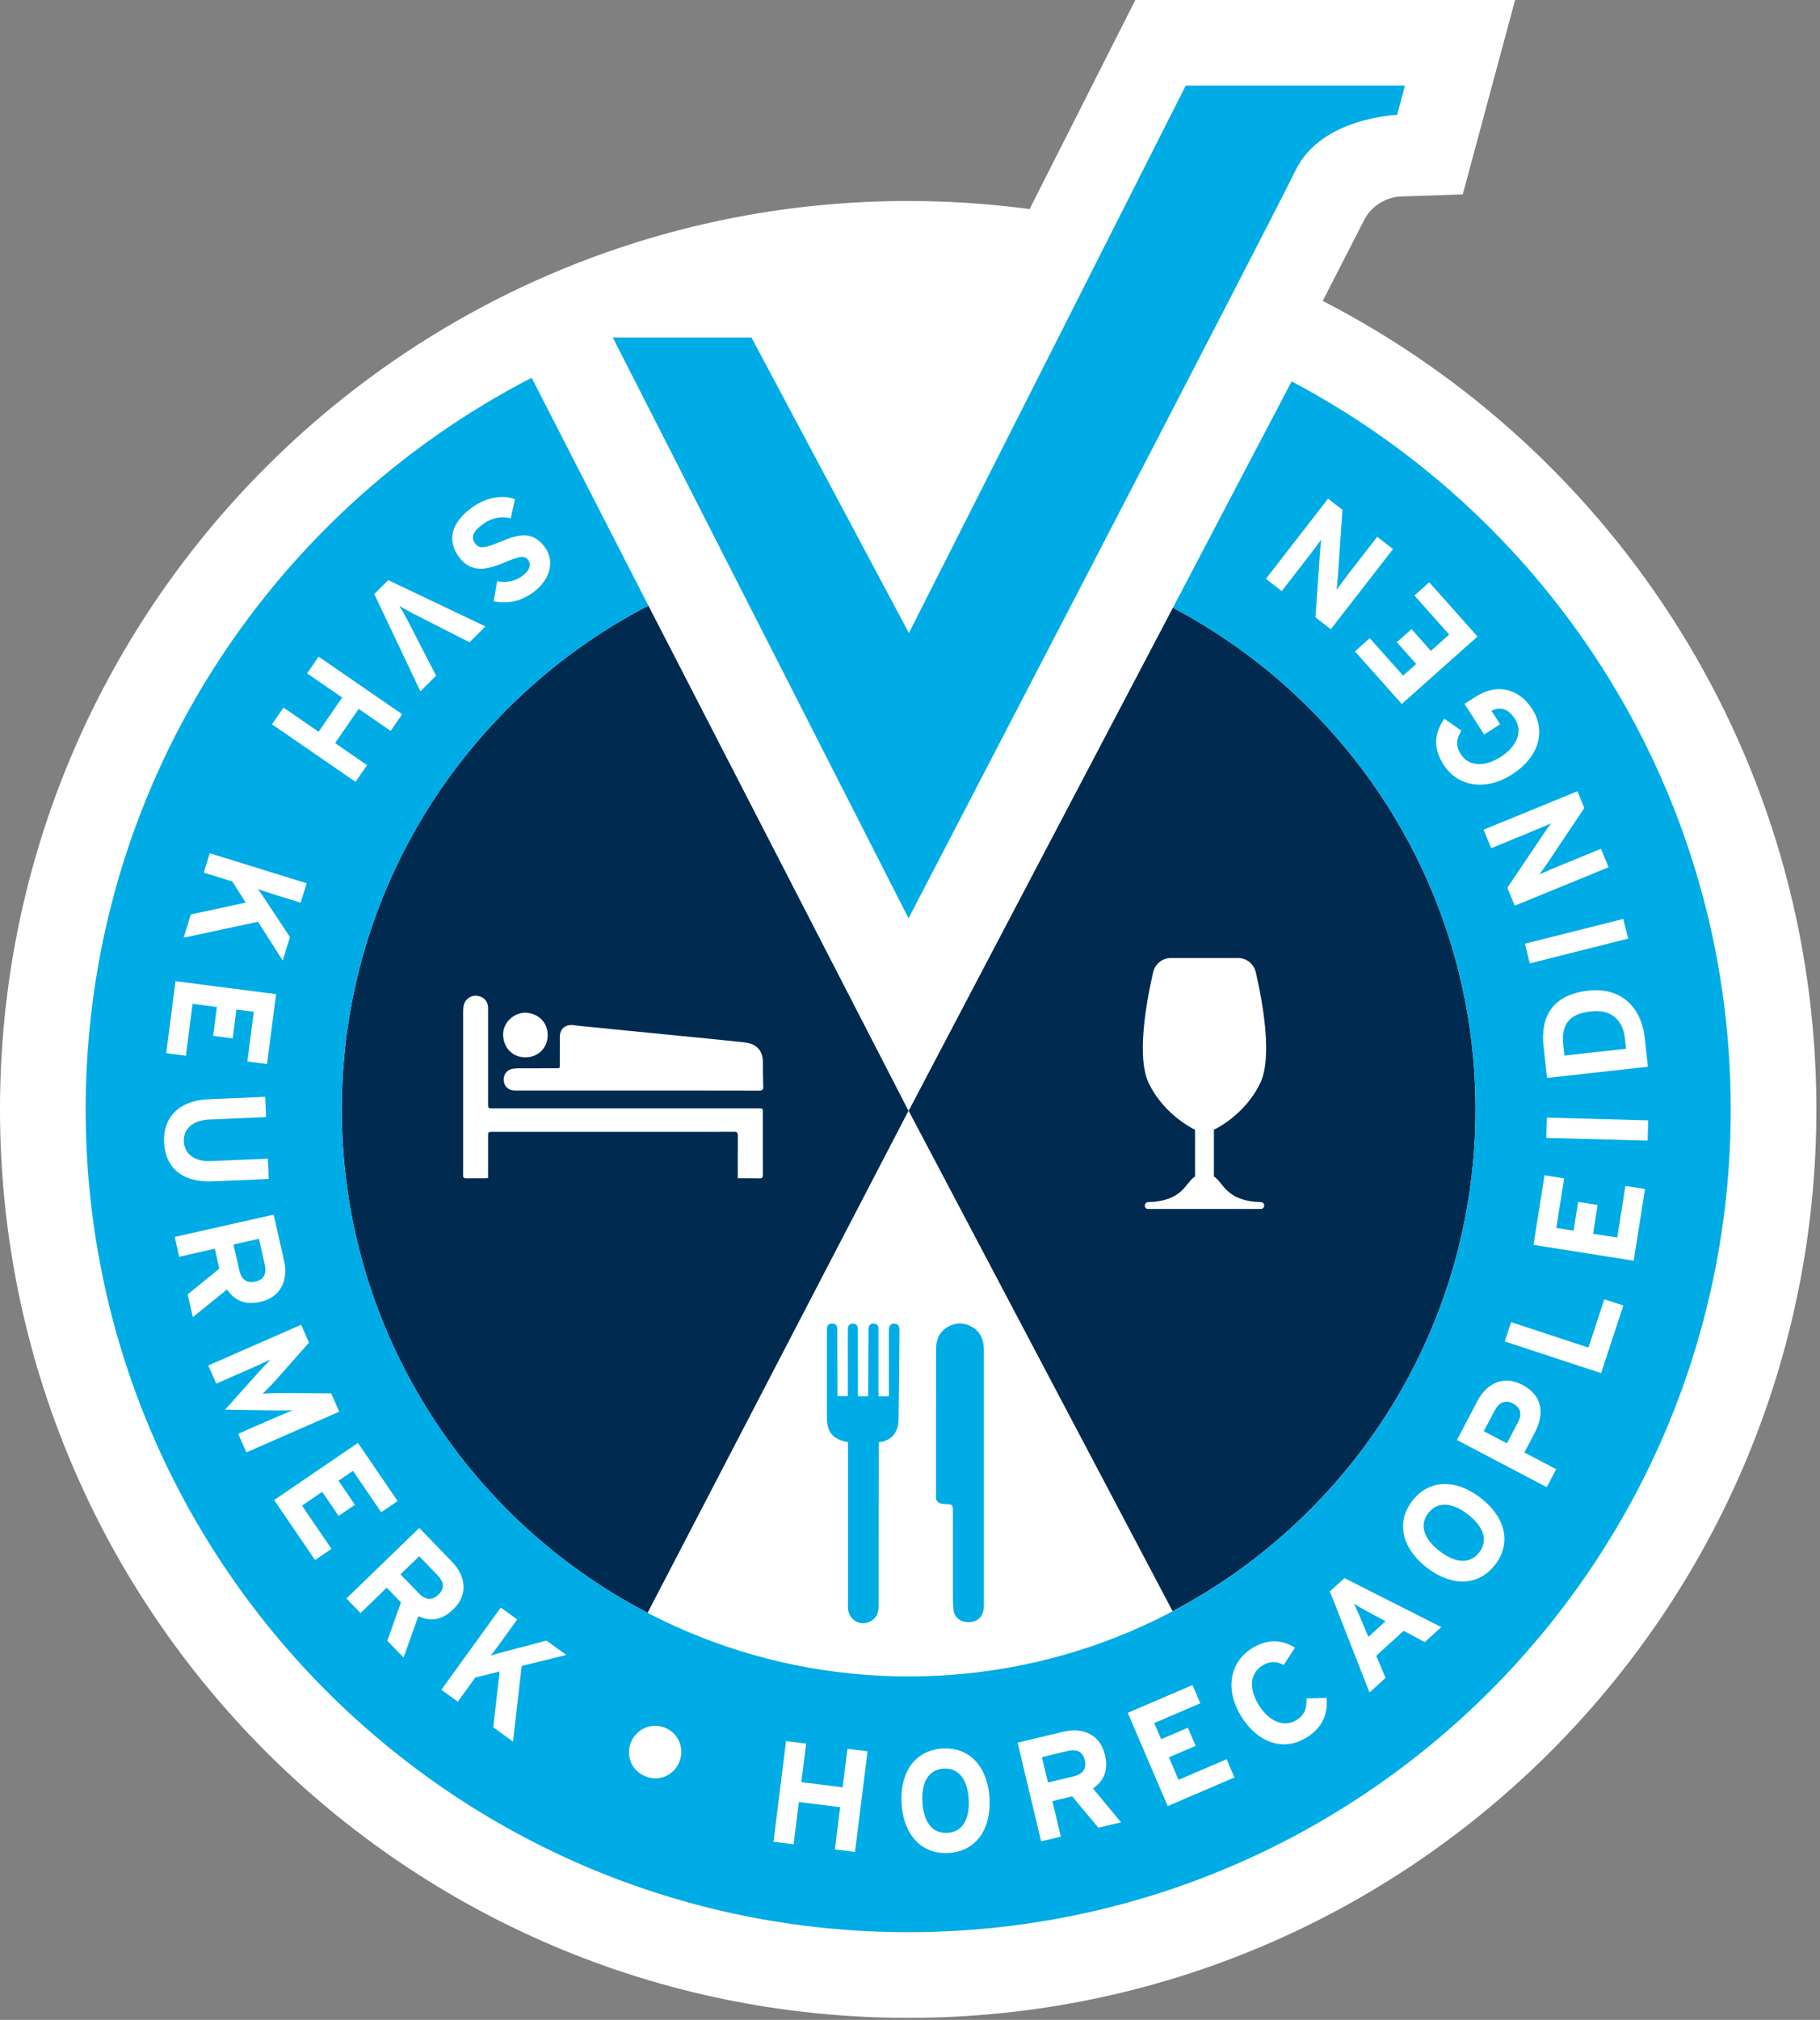 <?xml version="1.0" encoding="UTF-8" standalone="no"?><!DOCTYPE svg PUBLIC "-//W3C//DTD SVG 1.1//EN" "http://www.w3.org/Graphics/SVG/1.1/DTD/svg11.dtd"><svg width="100%" height="100%" viewBox="0 0 283 314" version="1.1" xmlns="http://www.w3.org/2000/svg" xmlns:xlink="http://www.w3.org/1999/xlink" xml:space="preserve" xmlns:serif="http://www.serif.com/" style="fill-rule:evenodd;clip-rule:evenodd;stroke-linejoin:round;stroke-miterlimit:2;"><rect x="0" y="0" width="283" height="314" fill="#808080" stroke="none"/><g id="Layer-1" serif:id="Layer 1"><path d="M205.674,46.78c2.393,-4.649 4.799,-9.335 6.264,-12.215c1.187,-2.658 3.791,-3.96 5.906,-4.018l9.607,-0.33l2.5,-9.282l1.227,-4.554l4.41,-16.381l-59.047,0l-3.609,7.132l-12.834,25.371c-6.178,-0.826 -12.475,-1.26 -18.877,-1.26c-77.993,-0 -141.221,63.227 -141.221,141.221c0,77.992 63.228,141.221 141.221,141.221c77.99,-0 141.217,-63.229 141.217,-141.221c0,-54.773 -31.184,-102.26 -76.764,-125.684" style="fill:#fff;fill-rule:nonzero;"/><path d="M145.552,232.814l-0,-2.527c-0.002,-6.881 -0.007,-13.758 0.004,-20.637c0.001,-1.482 0.573,-2.691 1.921,-3.434c1.259,-0.689 2.531,-0.636 3.75,0.106c1.342,0.824 1.763,2.131 1.763,3.625c0.002,8.195 -0,16.39 -0,24.586c-0,5.013 0.008,10.025 -0.001,15.041c-0.004,1.771 -1.024,2.728 -2.704,2.588c-1.106,-0.092 -1.927,-0.836 -2.032,-1.952c-0.088,-0.923 -0.083,-1.855 -0.085,-2.785c-0.01,-4.084 -0.003,-8.168 -0.004,-12.248c0,-1.148 -0.006,-1.33 -0.82,-1.357c-0.151,-0.008 -0.329,-0.012 -0.536,-0.008c-1.13,-0.07 -1.256,-0.674 -1.256,-0.998" style="fill:#00ace5;"/><path d="M131.854,224.189c-2.409,-0.434 -3.282,-1.588 -3.282,-3.889l-0,-13.392c-0,-0.768 0.132,-1.147 0.809,-1.147c0.673,-0 0.813,0.33 0.813,1.147c-0,0.81 0.038,8.635 0.038,10.125l1.6,-0c-0,-0.371 0.005,-7.156 -0.004,-10.145c-0,-0.588 0.048,-1.127 0.787,-1.121c0.754,0.002 0.779,0.57 0.779,1.129c0.006,1.777 0.01,9.67 0.01,10.152l1.579,-0c0.022,-0.394 0.06,-7.312 0.063,-10.14c0.002,-0.354 -0.068,-1.156 0.801,-1.156c0.871,-0 0.747,0.867 0.747,1.156c0.003,2.926 -0,9.756 -0,10.152l1.622,-0c-0,-0.398 0.007,-7.131 -0.004,-10.152c-0.002,-0.561 0.131,-1.139 0.799,-1.147c0.725,-0.006 0.85,0.506 0.85,1.108c-0.035,4.812 -0.065,8.91 -0.138,13.728c-0,3.522 -3.085,3.61 -3.085,3.61c-0,-0 -0.033,17.201 -0.017,25.332c0.005,1.033 -0.23,1.927 -1.182,2.459c-1.648,0.92 -3.507,-0.151 -3.585,-2.049c-0.017,-0.383 -0,-0.772 -0,-1.156l-0,-24.604Z" style="fill:#00ace5;"/><path d="M95.287,52.475l45.985,90.277c0,0 56.22,-108.069 60.181,-116.276c3.965,-8.209 15.787,-8.615 15.787,-8.615l1.227,-4.555l-34.092,0l-43.047,85.102l-24.475,-45.933l-21.566,0Z" style="fill:#00ace5;fill-rule:nonzero;"/><path d="M182.383,94.474l-41.092,78.204l41.047,77.797c28,-14.765 47.092,-44.156 47.092,-78.012c0,-33.837 -19.07,-63.216 -47.047,-77.989m-129.239,77.989c0,34.042 19.301,63.573 47.553,78.257l40.568,-78.042l-40.447,-78.536c-28.319,14.663 -47.674,44.23 -47.674,78.321" style="fill:#002a50;fill-rule:nonzero;"/><path d="M200.84,59.291l-18.457,35.184c27.978,14.773 47.047,44.152 47.047,77.989c0,48.68 -39.465,88.145 -88.142,88.145c-48.68,-0 -88.144,-39.465 -88.144,-88.145c0,-34.091 19.355,-63.658 47.674,-78.321l-18.15,-35.416c-41.185,21.246 -69.349,64.201 -69.349,113.737c0,70.637 57.264,127.901 127.902,127.901c70.635,-0 127.898,-57.264 127.898,-127.901c0,-49.105 -27.677,-91.739 -68.279,-113.173" style="fill:#00ace5;fill-rule:nonzero;"/><path d="M189.233,175.38c1.85,-1.023 4.934,-3.297 6.713,-6.979c1.945,-4.01 0.416,-12.524 -0.67,-17.238c-0.303,-1.314 -1.426,-2.233 -2.732,-2.233l-10.508,0c-1.305,0 -2.432,0.919 -2.735,2.233c-1.078,4.714 -2.611,13.228 -0.668,17.238c1.778,3.683 4.868,5.957 6.713,6.98c0.157,0.084 0.317,0.153 0.477,0.214l-0,7.291c-1.555,0.995 -1.844,3.834 -7.322,3.993c-0.276,0.002 -0.489,0.25 -0.489,0.531c-0,0.293 0.219,0.526 0.498,0.526l17.561,0c0.273,0 0.504,-0.233 0.504,-0.526c-0,-0.281 -0.221,-0.529 -0.494,-0.531c-5.479,-0.159 -5.77,-2.998 -7.323,-3.993l-0,-7.291" style="fill:#fff;fill-rule:nonzero;"/><path d="M99.034,169.531l-18.952,-0c-1.087,-0.008 -1.789,-0.727 -1.76,-1.797c0.017,-0.79 0.61,-1.479 1.394,-1.589c0.31,-0.048 0.627,-0.075 0.947,-0.075c1.816,-0.009 3.642,-0 5.461,-0.003c1.081,-0.006 0.911,0.091 0.918,-0.894c0.008,-1.322 -0.004,-2.64 0.004,-3.961c0.004,-1.314 0.9,-2.026 2.199,-1.838c1.121,0.159 2.252,0.233 3.379,0.35c1.572,0.157 3.146,0.317 4.72,0.475c1.096,0.106 2.189,0.211 3.283,0.32c1.589,0.162 3.177,0.324 4.773,0.482c1.489,0.147 2.985,0.28 4.474,0.432c1.524,0.148 3.047,0.309 4.574,0.469c0.608,0.066 1.229,0.105 1.828,0.229c1.531,0.318 2.334,1.343 2.345,2.908c0.012,1.3 0.018,2.603 0.058,3.904c0.014,0.457 -0.124,0.6 -0.593,0.6c-6.352,-0.02 -12.698,-0.012 -19.052,-0.012" style="fill:#fff;"/><path d="M114.721,183.175l-0,-0.668c-0,-1.988 -0.013,-3.978 0.011,-5.965c0.005,-0.461 -0.121,-0.603 -0.588,-0.601c-2.471,0.019 -4.947,0.007 -7.416,0.007l-30.082,-0c-0.753,-0 -0.753,-0 -0.753,0.776l-0,6.398c-0.153,0.02 -0.278,0.049 -0.407,0.049c-0.987,0.004 -1.969,-0.012 -2.953,0.014c-0.414,0.011 -0.551,-0.149 -0.512,-0.526c0.008,-0.068 -0,-0.136 -0,-0.203l-0,-25.267c-0,-0.675 0.077,-1.328 0.6,-1.844c0.608,-0.593 1.319,-0.683 2.079,-0.421c0.731,0.253 1.193,0.941 1.193,1.741l-0,14.936c-0,0.69 -0,0.69 0.686,0.69l41.108,-0c1.129,-0 0.918,0.017 0.923,0.911c0.006,3.145 -0.009,6.282 0.007,9.426c0.004,0.445 -0.124,0.568 -0.558,0.557c-1.085,-0.028 -2.169,-0.01 -3.338,-0.01" style="fill:#fff;"/><path d="M81.682,157.421c1.931,0.081 3.46,1.407 3.481,3.458c0.016,1.92 -1.374,3.457 -3.433,3.486c-1.967,0.02 -3.42,-1.405 -3.496,-3.439c-0.071,-1.858 1.554,-3.478 3.448,-3.505" style="fill:#fff;"/><path d="M73.429,78.869c2.135,-1.545 4.646,-1.996 6.643,-1.271l-0.657,2.975c-1.647,-0.392 -3.102,0.017 -4.323,0.903c-1.517,1.094 -1.925,2.03 -1.223,2.997c0.593,0.821 1.294,0.872 4.1,-0.324c2.752,-1.155 4.937,-1.594 6.756,0.924c1.678,2.32 0.662,5.223 -1.858,7.046c-1.991,1.438 -3.992,1.743 -6.106,1.355l0.55,-3.121c1.428,0.246 2.686,0.06 3.853,-0.785c1.369,-0.989 1.402,-1.904 0.994,-2.471c-0.583,-0.802 -1.314,-0.662 -3.684,0.328c-2.369,0.991 -5.116,1.922 -7.123,-0.855c-1.755,-2.428 -1.41,-5.18 2.078,-7.701" style="fill:#fff;fill-rule:nonzero;"/><path d="M58.197,92.349l2.167,-2.165l15.112,7.196l-2.472,2.467l-8.548,-4.355c-0.829,-0.414 -1.865,-1.007 -2.357,-1.308c0.319,0.509 0.875,1.482 1.32,2.342l4.389,8.51l-2.439,2.433l-7.172,-15.12Z" style="fill:#fff;fill-rule:nonzero;"/><path d="M44.085,110.002l5.454,3.757l3.668,-5.325l-5.455,-3.757l1.791,-2.596l12.988,8.945l-1.79,2.597l-4.972,-3.425l-3.668,5.325l4.972,3.424l-1.79,2.597l-12.987,-8.945l1.789,-2.597Z" style="fill:#fff;fill-rule:nonzero;"/><path d="M29.672,142.152l8.539,-1.834l-2.092,-3.29l-4.434,-1.373l0.934,-3.014l15.063,4.669l-0.936,3.013l-4.28,-1.327c-0.56,-0.173 -1.909,-0.615 -2.375,-0.782c0.277,0.32 0.793,1.094 1.161,1.658l3.834,5.81l-1.127,3.635l-3.84,-6.024l-11.567,2.475l1.12,-3.616Z" style="fill:#fff;fill-rule:nonzero;"/><path d="M27.289,152.53l15.638,2.017l-1.401,10.858l-3.061,-0.394l0.999,-7.731l-2.703,-0.348l-0.579,4.492l-3.039,-0.391l0.578,-4.493l-3.777,-0.488l-1.041,8.065l-3.061,-0.395l1.447,-11.192Z" style="fill:#fff;fill-rule:nonzero;"/><path d="M25.508,177.555c-0.162,-3.805 2.297,-6.477 6.888,-6.67l8.846,-0.374l0.133,3.151l-8.801,0.371c-2.52,0.107 -4.066,1.39 -3.984,3.393c0.085,2.004 1.691,3.176 4.21,3.068l8.848,-0.373l0.132,3.153l-8.8,0.371c-4.571,0.193 -7.304,-2.082 -7.472,-6.09" style="fill:#fff;fill-rule:nonzero;"/><path d="M41.169,196.59l-0.908,-4.021l-3.956,0.892l0.908,4.024c0.323,1.427 1.156,2.046 2.497,1.746c1.384,-0.315 1.766,-1.278 1.459,-2.641m-11.982,4.625l4.916,-4l-0.699,-3.098l-5.538,1.25l-0.695,-3.078l15.383,-3.47l1.617,7.162c0.657,2.902 -0.408,5.66 -3.68,6.398c-2.308,0.522 -3.982,-0.139 -5.194,-1.924l-5.313,4.295l-0.797,-3.535Z" style="fill:#fff;fill-rule:nonzero;"/><path d="M37.041,222.889l5.301,-2.324c0.784,-0.342 2.637,-1.106 3.195,-1.35c-0.627,0.029 -1.848,0.047 -2.836,0.039l-7.697,-0.119l5.132,-5.74c0.66,-0.733 1.502,-1.617 1.949,-2.059c-0.557,0.242 -2.376,1.088 -3.159,1.434l-5.301,2.322l-1.236,-2.826l14.437,-6.326l1.219,2.785l-5.218,5.877c-0.642,0.723 -1.546,1.635 -1.98,2.045c0.618,-0.047 1.85,-0.096 2.84,-0.086l7.809,0.043l1.25,2.846l-14.44,6.328l-1.265,-2.889Z" style="fill:#fff;fill-rule:nonzero;"/><path d="M42.63,233.186l13.028,-8.881l6.167,9.041l-2.549,1.742l-4.392,-6.441l-2.251,1.537l2.551,3.74l-2.531,1.727l-2.552,-3.742l-3.144,2.144l4.581,6.721l-2.55,1.736l-6.358,-9.324Z" style="fill:#fff;fill-rule:nonzero;"/><path d="M68.051,244.885l-2.867,-2.961l-2.912,2.818l2.867,2.963c1.017,1.049 2.05,1.145 3.039,0.192c1.018,-0.989 0.843,-2.008 -0.127,-3.012m-7.824,10.178l2.117,-5.971l-2.208,-2.279l-4.077,3.945l-2.195,-2.266l11.327,-10.964l5.108,5.275c2.068,2.135 2.593,5.043 0.183,7.375c-1.698,1.646 -3.472,1.951 -5.433,1.061l-2.301,6.429l-2.521,-2.605Z" style="fill:#fff;fill-rule:nonzero;"/><path d="M76.701,268.516l0.991,-8.676l-3.788,0.93l-2.716,3.762l-2.558,-1.85l9.239,-12.777l2.557,1.847l-2.628,3.633c-0.341,0.475 -1.192,1.613 -1.501,2c0.393,-0.16 1.291,-0.402 1.941,-0.57l6.733,-1.778l3.084,2.229l-6.935,1.715l-1.351,11.754l-3.068,-2.219Z" style="fill:#fff;fill-rule:nonzero;"/><path d="M100.389,276.158c-2.119,-0.83 -3.125,-3.139 -2.297,-5.257c0.831,-2.12 3.156,-3.169 5.274,-2.337c2.12,0.83 3.108,3.178 2.279,5.297c-0.83,2.12 -3.139,3.127 -5.256,2.297" style="fill:#fff;fill-rule:nonzero;"/><path d="M129.819,287.504l0.818,-6.573l-6.416,-0.8l-0.82,6.571l-3.129,-0.389l1.951,-15.649l3.129,0.389l-0.747,5.991l6.418,0.802l0.747,-5.99l3.129,0.388l-1.951,15.649l-3.129,-0.389Z" style="fill:#fff;fill-rule:nonzero;"/><path d="M146.743,274.94c-2.54,0.144 -3.475,2.385 -3.316,5.197c0.16,2.812 1.34,4.933 3.881,4.789c2.543,-0.143 3.476,-2.386 3.317,-5.198c-0.157,-2.809 -1.341,-4.933 -3.882,-4.788m0.743,13.113c-4.296,0.242 -7.026,-2.943 -7.298,-7.734c-0.269,-4.788 2.083,-8.264 6.379,-8.504c4.296,-0.244 7.026,2.939 7.297,7.73c0.274,4.793 -2.081,8.264 -6.378,8.508" style="fill:#fff;fill-rule:nonzero;"/><path d="M166.022,272.198l-4.009,0.955l0.937,3.944l4.01,-0.955c1.425,-0.34 2.035,-1.179 1.715,-2.517c-0.327,-1.379 -1.296,-1.75 -2.653,-1.427m4.759,11.924l-4.052,-4.868l-3.091,0.734l1.315,5.522l-3.066,0.732l-3.651,-15.34l7.141,-1.701c2.893,-0.688 5.662,0.343 6.439,3.607c0.548,2.301 -0.093,3.983 -1.861,5.213l4.355,5.261l-3.529,0.84Z" style="fill:#fff;fill-rule:nonzero;"/><path d="M181.57,280.761l-6.209,-14.497l10.064,-4.315l1.216,2.836l-7.167,3.073l1.076,2.507l4.162,-1.783l1.207,2.816l-4.162,1.784l1.5,3.499l7.476,-3.202l1.215,2.838l-10.377,4.444Z" style="fill:#fff;fill-rule:nonzero;"/><path d="M199.606,258.841c-1.055,-0.612 -2.152,-0.663 -3.352,0.098c-1.999,1.264 -2.029,3.739 -0.461,6.214c1.518,2.396 3.837,3.489 5.834,2.221c1.201,-0.759 1.579,-1.72 1.534,-3.345l3.09,-0.091c0.282,2.464 -0.607,4.597 -3.025,6.129c-3.479,2.209 -7.509,1.029 -10.176,-3.177c-2.567,-4.054 -1.916,-8.414 1.564,-10.622c2.514,-1.592 4.805,-1.339 6.742,-0.138l-1.75,2.711Z" style="fill:#fff;fill-rule:nonzero;"/><path d="M212.764,250.594c-0.854,-0.471 -1.724,-0.957 -2.234,-1.281c0.276,0.537 0.681,1.449 1.071,2.344l1.178,2.798l2.663,-2.428l-2.678,-1.433Zm8.776,4.682l-3.283,-1.764l-4.263,3.884l1.453,3.432l-2.497,2.276l-6.159,-15.721l2.265,-2.062l15.05,7.619l-2.566,2.336Z" style="fill:#fff;fill-rule:nonzero;"/><path d="M222.092,235.217c-1.558,2.011 -0.476,4.186 1.752,5.91c2.226,1.721 4.602,2.22 6.159,0.209c1.556,-2.017 0.479,-4.189 -1.751,-5.913c-2.224,-1.721 -4.6,-2.222 -6.16,-0.206m10.386,8.031c-2.631,3.403 -6.824,3.379 -10.619,0.444c-3.795,-2.934 -4.873,-6.988 -2.243,-10.391c2.633,-3.402 6.828,-3.376 10.622,-0.439c3.795,2.935 4.873,6.982 2.24,10.386" style="fill:#fff;fill-rule:nonzero;"/><path d="M232.412,219.277l-1.686,3.212l3.592,1.886l1.708,-3.252c0.68,-1.297 0.447,-2.312 -0.77,-2.946c-1.216,-0.64 -2.193,-0.136 -2.844,1.1m6.233,3.449l-1.611,3.072l4.944,2.596l-1.463,2.791l-13.967,-7.326l3.203,-6.105c1.383,-2.63 3.978,-4.045 6.954,-2.483c3.231,1.696 3.456,4.562 1.94,7.455" style="fill:#fff;fill-rule:nonzero;"/><path d="M248.961,213.459l-14.981,-4.928l0.985,-2.998l12.029,3.959l2.47,-7.512l2.954,0.971l-3.457,10.508Z" style="fill:#fff;fill-rule:nonzero;"/><path d="M254.028,195.985l-15.576,-2.466l1.713,-10.813l3.049,0.483l-1.22,7.7l2.694,0.427l0.707,-4.474l3.026,0.479l-0.706,4.472l3.759,0.597l1.271,-8.034l3.048,0.482l-1.765,11.147Z" style="fill:#fff;fill-rule:nonzero;"/><path d="M240.525,173.74l15.758,0.423l-0.085,3.153l-15.757,-0.423l0.084,-3.153Z" style="fill:#fff;"/><path d="M243.079,162.437l0.182,1.656l9.581,-1.061l-0.168,-1.546c-0.365,-3.291 -2.457,-4.577 -5.323,-4.261c-3.202,0.355 -4.64,1.897 -4.272,5.212m12.639,-1.285l0.519,4.68l-15.677,1.733l-0.541,-4.904c-0.498,-4.48 1.243,-8.026 6.976,-8.661c5.51,-0.608 8.277,3.122 8.723,7.152" style="fill:#fff;fill-rule:nonzero;"/><path d="M237.11,146.703l15.294,-3.849l0.769,3.058l-15.293,3.849l-0.77,-3.058Z" style="fill:#fff;"/><path d="M246.351,125.609l-5.77,8.618c-0.396,0.575 -0.93,1.355 -1.228,1.695c0.542,-0.222 2.358,-1.017 3.171,-1.349l6.422,-2.627l1.176,2.875l-14.589,5.973l-1.146,-2.791l5.598,-8.326c0.395,-0.578 0.928,-1.356 1.226,-1.697c-0.54,0.221 -2.359,1.013 -3.173,1.347l-6.166,2.529l-1.178,-2.877l14.589,-5.977l1.068,2.607Z" style="fill:#fff;fill-rule:nonzero;"/><path d="M238.232,110.203c2.224,3.47 1.062,7.504 -3.126,10.191c-4.043,2.586 -8.403,1.961 -10.627,-1.51c-1.741,-2.714 -1.391,-4.966 0.098,-7.154l2.659,1.855c-0.67,1.125 -1.025,2.205 -0.097,3.647c1.275,1.991 3.747,2.01 6.214,0.429c2.448,-1.567 3.506,-3.878 2.232,-5.868c-1.168,-1.821 -2.422,-1.9 -3.676,-1.311l1.348,2.106l-2.485,1.59l-3.047,-4.759l1.742,-1.118c3.414,-2.186 6.794,-1.171 8.765,1.902" style="fill:#fff;fill-rule:nonzero;"/><path d="M229.742,98.953l-11.778,10.482l-7.277,-8.175l2.302,-2.054l5.184,5.823l2.037,-1.813l-3.011,-3.383l2.289,-2.036l3.007,3.382l2.845,-2.53l-5.407,-6.075l2.305,-2.051l7.504,8.43Z" style="fill:#fff;fill-rule:nonzero;"/><path d="M208.736,79.25l-0.7,10.349c-0.057,0.696 -0.131,1.639 -0.22,2.082c0.36,-0.463 1.54,-2.056 2.077,-2.751l4.256,-5.483l2.456,1.907l-9.669,12.462l-2.385,-1.851l0.697,-10.013c0.053,-0.698 0.13,-1.638 0.218,-2.083c-0.361,0.462 -1.541,2.056 -2.079,2.752l-4.088,5.269l-2.459,-1.906l9.669,-12.463l2.227,1.729Z" style="fill:#fff;fill-rule:nonzero;"/></g></svg>